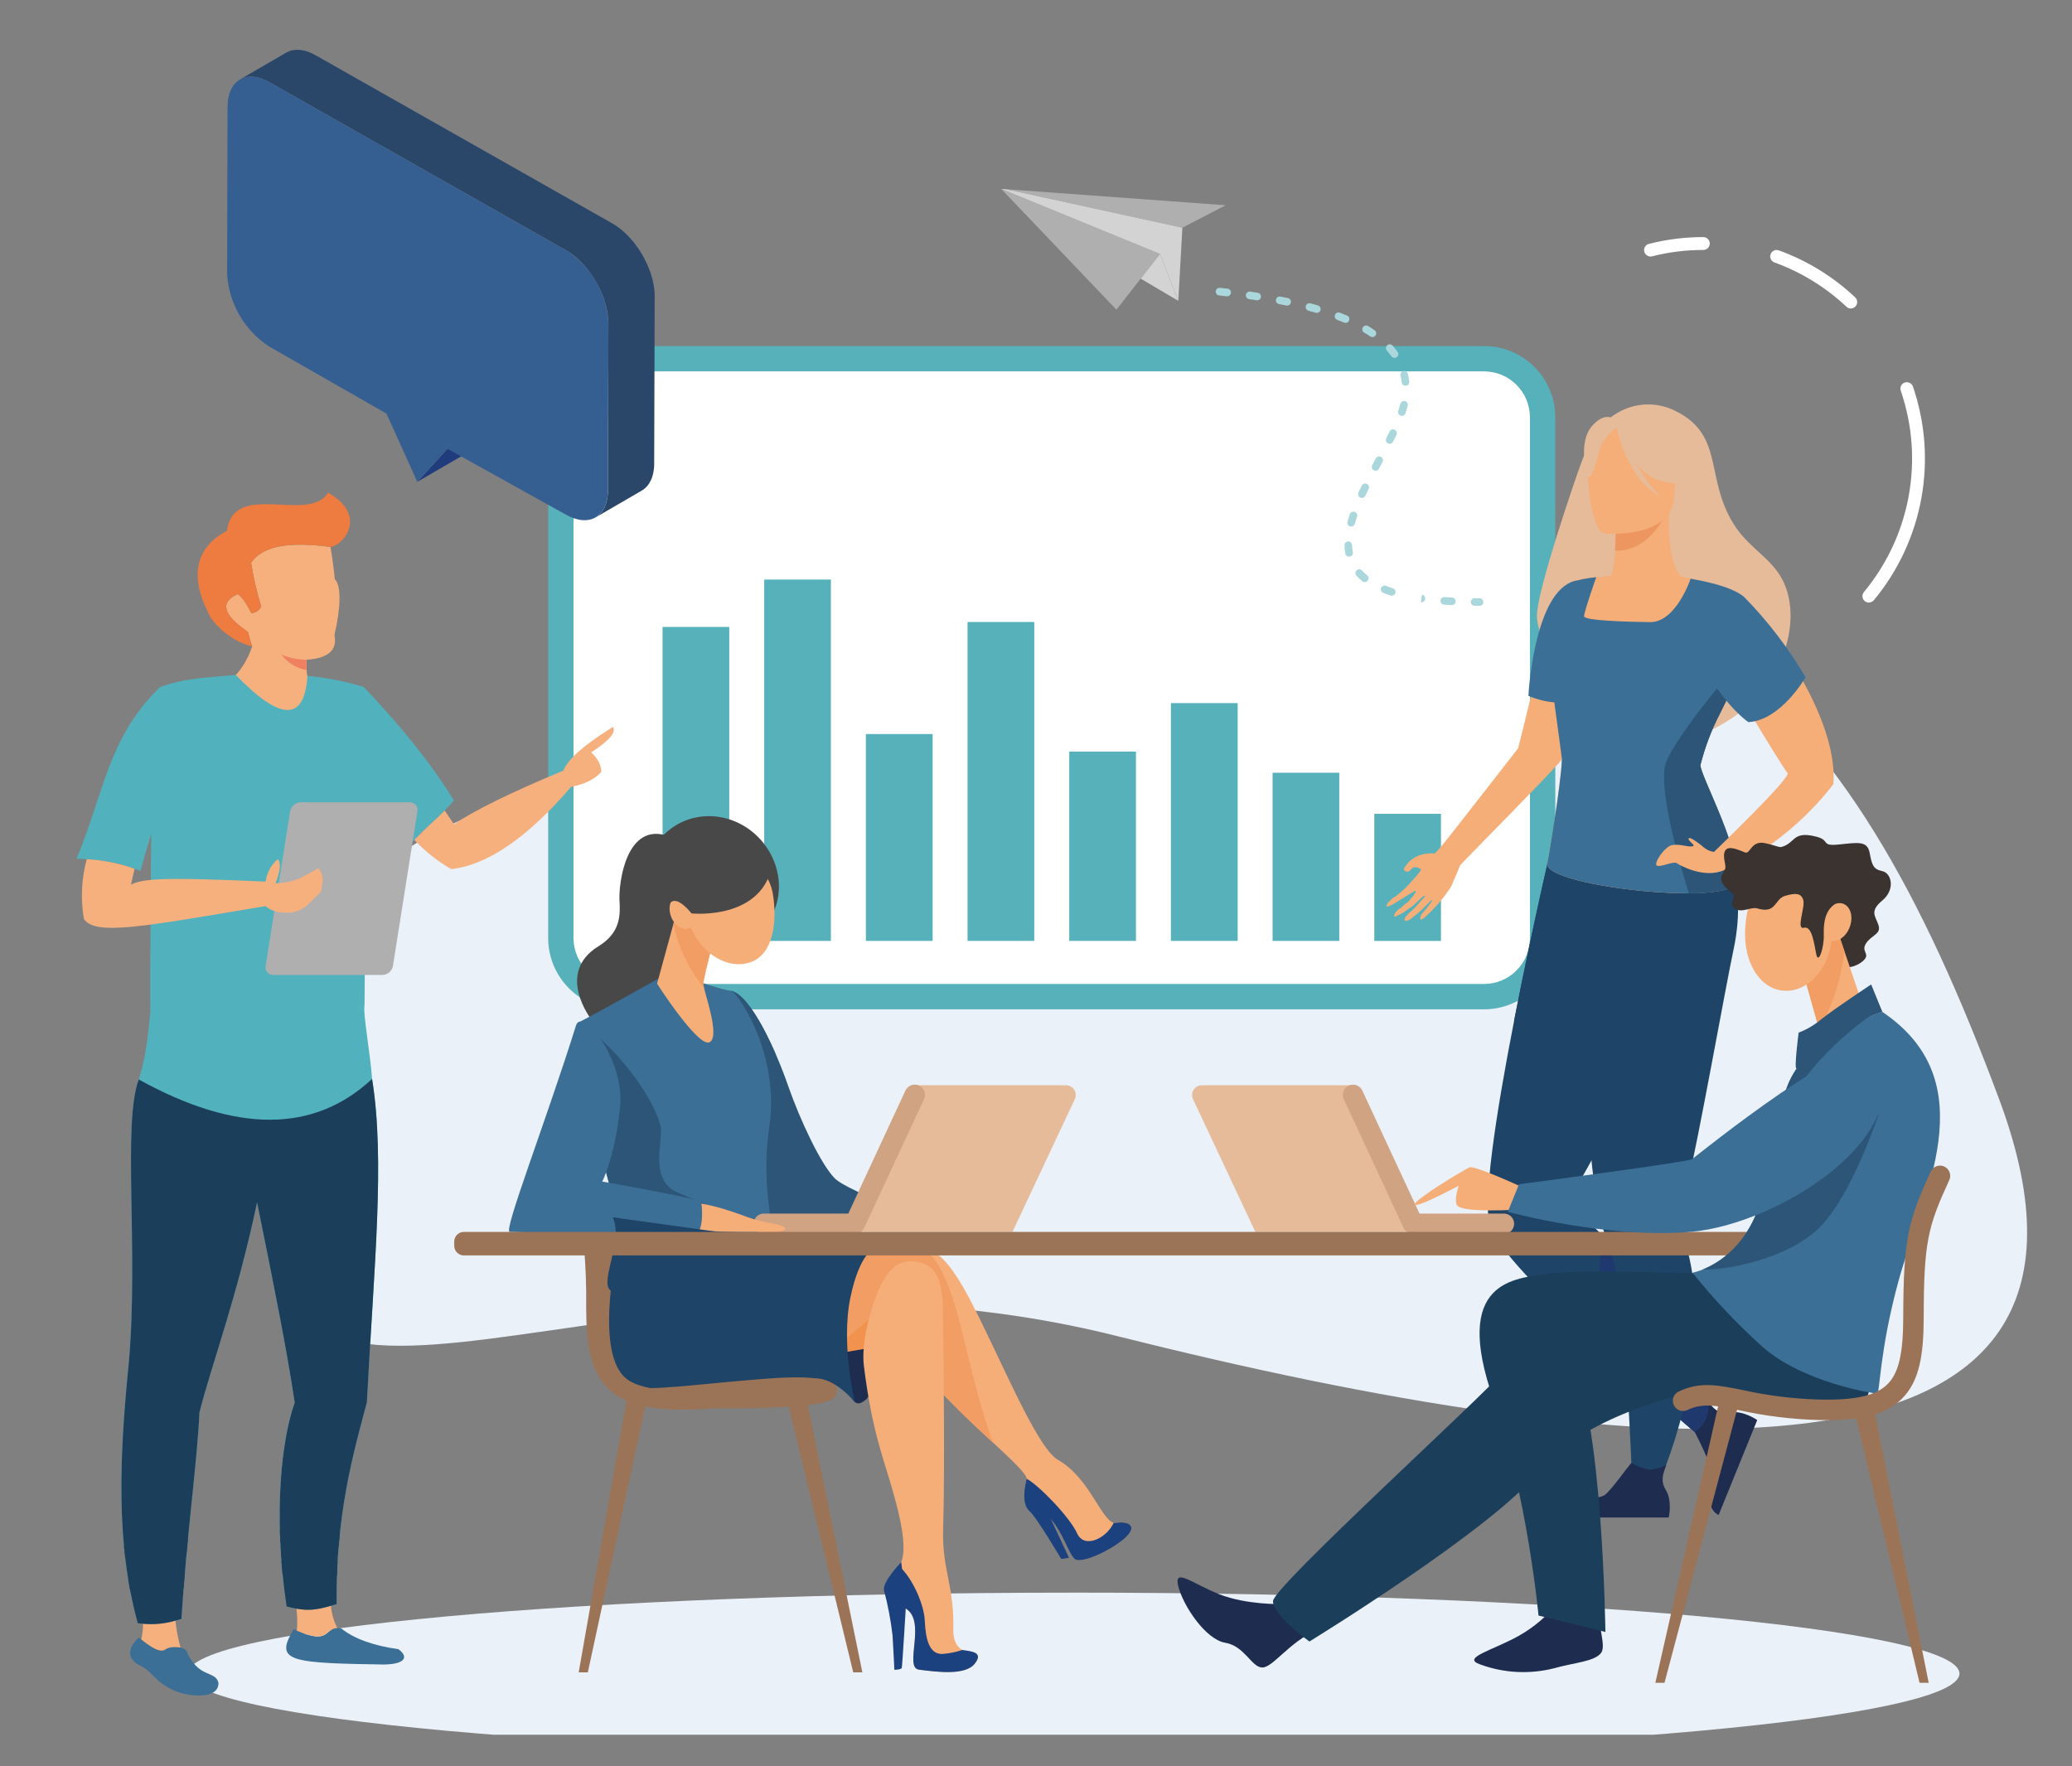 <?xml version="1.0" encoding="UTF-8"?>
<svg xmlns="http://www.w3.org/2000/svg" xmlns:xlink="http://www.w3.org/1999/xlink" id="Laag_1" data-name="Laag 1" viewBox="0 0 937.64 799.32">
  <rect x="0" y="0" width="937.64" height="799.32" fill="#808080" stroke="none"/>
  <defs>
    <style>
      .cls-1 {
        fill: none;
      }

      .cls-2 {
        clip-path: url(#clippath);
      }

      .cls-3 {
        fill: #203c7d;
      }

      .cls-4 {
        fill: #365f91;
      }

      .cls-5 {
        fill: #2a476a;
      }

      .cls-6, .cls-7 {
        fill: #56b1ba;
      }

      .cls-8 {
        fill: #3a3330;
      }

      .cls-8, .cls-9, .cls-7, .cls-10, .cls-11, .cls-12, .cls-13, .cls-14, .cls-15, .cls-16, .cls-17, .cls-18, .cls-19, .cls-20, .cls-21, .cls-22, .cls-23, .cls-24, .cls-25, .cls-26, .cls-27, .cls-28, .cls-29, .cls-30, .cls-31, .cls-32, .cls-33 {
        fill-rule: evenodd;
      }

      .cls-9 {
        fill: #484848;
      }

      .cls-10 {
        fill: #2c5577;
      }

      .cls-11 {
        fill: #3b6f96;
      }

      .cls-12 {
        fill: #51b2bd;
      }

      .cls-13 {
        fill: #9b7357;
      }

      .cls-14 {
        fill: #1b3e5b;
      }

      .cls-15 {
        fill: #1b417f;
      }

      .cls-16 {
        fill: #1d2c4f;
      }

      .cls-17 {
        fill: #233760;
      }

      .cls-18 {
        fill: #1e4468;
      }

      .cls-19 {
        fill: #1f386d;
      }

      .cls-20 {
        fill: #d3d3d3;
      }

      .cls-21 {
        fill: #afafaf;
      }

      .cls-22 {
        fill: #d0a382;
      }

      .cls-23 {
        fill: #aad7dc;
      }

      .cls-24 {
        fill: #eaf1f9;
      }

      .cls-25 {
        fill: #ed9660;
      }

      .cls-26 {
        fill: #f1934e;
      }

      .cls-27 {
        fill: #f29d63;
      }

      .cls-28 {
        fill: #ef8161;
      }

      .cls-29 {
        fill: #fff;
      }

      .cls-30 {
        fill: #f6ae79;
      }

      .cls-31 {
        fill: #f6b07e;
      }

      .cls-32 {
        fill: #ee7b3f;
      }

      .cls-33 {
        fill: #e5bb9a;
      }
    </style>
    <clipPath id="clippath">
      <rect class="cls-1" x="49.29" y="36.61" width="868.02" height="748.48"></rect>
    </clipPath>
  </defs>
  <g id="Group_1639" data-name="Group 1639">
    <g class="cls-2">
      <g id="Group_1639-2" data-name="Group 1639-2">
        <path id="Path_2621" data-name="Path 2621" class="cls-24" d="m529.74,232.93c-97.06,0-137.96,52.69-208.02,93.65-92.76,54.19-185.51,18.92-200.36,202.07-13.21,163.04,151.72,17.67,384.27,76.05,232.55,58.38,469.41,81.93,399.12-107.01-70.29-188.94-149.42-264.76-375-264.76"></path>
        <path id="Path_2631" data-name="Path 2631" class="cls-29" d="m845.7,272.7c-.67,0-1.32-.23-1.84-.66-1.23-1.03-1.4-2.86-.38-4.1,21.06-25.39,27.38-59.92,16.67-91.12-.53-1.5.26-3.14,1.75-3.67.02,0,.04-.01.06-.02,1.51-.52,3.16.28,3.69,1.78,11.37,33.13,4.67,69.79-17.69,96.75-.56.66-1.38,1.04-2.25,1.03"></path>
        <path id="Path_2632" data-name="Path 2632" class="cls-29" d="m837.53,139.62c-.74,0-1.44-.3-1.97-.81-9.36-8.82-20.43-15.63-32.52-20.01-1.52-.52-2.33-2.17-1.81-3.69.52-1.52,2.17-2.33,3.69-1.81.03.01.06.02.09.03,12.84,4.65,24.59,11.89,34.52,21.26,1.17,1.12,1.21,2.97.09,4.13-.55.57-1.3.9-2.09.9"></path>
        <path id="Path_2633" data-name="Path 2633" class="cls-29" d="m746.91,116.1c-1.33,0-2.48-.91-2.81-2.19-.41-1.53.5-3.11,2.03-3.52.02,0,.04-.01.06-.02,8.04-2.04,16.31-3.07,24.61-3.07,1.61,0,2.91,1.3,2.91,2.91,0,.01,0,.02,0,.03,0,1.59-1.28,2.88-2.87,2.88-.01,0-.02,0-.04,0-7.81,0-15.6.96-23.17,2.88-.23.06-.47.09-.71.09"></path>
        <path id="Path_2634" data-name="Path 2634" class="cls-7" d="m671.61,156.63h-391.32c-17.77.02-32.18,14.41-32.22,32.18v235.75c.03,17.79,14.44,32.2,32.22,32.24h391.32c17.78-.06,32.17-14.46,32.21-32.24v-235.75c-.04-17.76-14.44-32.15-32.21-32.18"></path>
        <path id="Path_2635" data-name="Path 2635" class="cls-29" d="m671.61,168.08h-391.32c-11.44.03-20.71,9.29-20.76,20.73v235.75c.03,11.45,9.31,20.72,20.76,20.76h391.32c11.44-.04,20.71-9.31,20.73-20.76v-235.75c-.04-11.44-9.3-20.7-20.73-20.73"></path>
        <rect id="Rectangle_1596" data-name="Rectangle 1596" class="cls-6" x="621.92" y="368.3" width="30.15" height="57.54"></rect>
        <rect id="Rectangle_1597" data-name="Rectangle 1597" class="cls-6" x="575.89" y="349.72" width="30.18" height="76.11"></rect>
        <rect id="Rectangle_1598" data-name="Rectangle 1598" class="cls-6" x="529.87" y="318.2" width="30.21" height="107.63"></rect>
        <rect id="Rectangle_1599" data-name="Rectangle 1599" class="cls-6" x="483.87" y="340.15" width="30.18" height="85.68"></rect>
        <rect id="Rectangle_1600" data-name="Rectangle 1600" class="cls-6" x="437.85" y="281.49" width="30.18" height="144.34"></rect>
        <rect id="Rectangle_1601" data-name="Rectangle 1601" class="cls-6" x="391.84" y="332.21" width="30.19" height="93.62"></rect>
        <rect id="Rectangle_1602" data-name="Rectangle 1602" class="cls-6" x="345.84" y="262.29" width="30.16" height="163.54"></rect>
        <rect id="Rectangle_1603" data-name="Rectangle 1603" class="cls-6" x="299.83" y="283.74" width="30.18" height="142.09"></rect>
        <path id="Path_2638" data-name="Path 2638" class="cls-33" d="m714.98,211.04c3.41-9.22,6.88-18.48,17.26-24.36,7.94-4.58,17.64-4.86,25.83-.75,23.14,11.26,12.76,31.68,27.8,53.25,6.44,9.2,16.07,13.88,20.92,23.55,8.69,17.42,1.13,45.81-22.3,61.76-57.35,39.12-88.84-30.65-88.99-45.69-.12-11.2,17.29-61.79,19.48-67.76"></path>
        <path id="Path_2639" data-name="Path 2639" class="cls-30" d="m641.41,387.46c2.46-1.03,5.13-1.45,7.78-1.22,1.03-.31,9.94-11.88,9.94-11.88,0,0,26.52-33.9,27.89-35.77l10.73-43.47,22.86-.56s-12.91,46.91-14.01,49.25c-1.09,2.34-42.25,43.88-45.78,47.69,0,0-2.5,6.06-4.19,9.82-3.34,5.16-7.37,9.84-11.98,13.92-3.34,2.69-1.42-1.38-1.42-1.38,0,0,5.35-6.13,4.81-6.44-.44-.28-3.16,3.22-6.82,6.22-.97.75-1.91,1.5-2.75,2.19-2.31,1.78-4.06.91-1.97-1.38.93-1.05,1.94-2.03,3.03-2.91.94-.91,1.82-1.88,2.63-2.91.97-.95,1.89-1.95,2.75-3-.12,0-.06-.59-1.09.19-1.25.94-3.41,3.54-5.35,4.78-1.13.71-3.31,2.31-3.31,2.31-1.28.78-2.62,1.46-4.01,2.03-1-1,1.31-3.41,2.94-4.13.93-1.02,1.98-1.92,3.13-2.69,0,0,4.01-4.38,3.41-4.97-.47-.5-12.17,8.1-13.07,7.04-.75-.88,2.66-3.66,2.66-3.66,0,0,2.19-1.47,2.88-2.03.78-.66,3.07-2.81,3.07-2.81,0,0,7.5-7.82,6.88-8.32-.99-.68-2.18-.99-3.38-.88-.63.34-1.47,1.53-2.09,1.84-.78.36-1.7.12-2.22-.56-.44-.78,2.03-3.5,2.03-3.5,1.13-1.21,2.49-2.17,4.01-2.81"></path>
        <path id="Path_2640" data-name="Path 2640" class="cls-17" d="m768.35,325.95c1.65-1.42,24.2-20.98,34.24-29.71,0,0-10.01-7.54-16.26,3.44-5.5,9.09-11.5,17.86-17.98,26.27"></path>
        <path id="Path_2641" data-name="Path 2641" class="cls-17" d="m732.68,327.35s2.44,8.57,14.45,23.48c13.85-.19-14.45-23.48-14.45-23.48"></path>
        <path id="Path_2642" data-name="Path 2642" class="cls-18" d="m674.49,555.6c3.81,9.76,23.35,29.86,43.5,48.84,24.08,22.65,48.97,43.72,48.97,43.72,0,0,11.38,3.47,6.44-13.26,0,0-27.46-50.48-39.27-65.34-3.38-4.25-6.82-8.16-10.1-11.54-4.68-4.88-9.66-9.47-14.92-13.73,0,0,1.56-2.5,4.06-6.78,12.27-21.01,47.44-85.27,36.59-113.82-13.1-34.37-45.59-49.84-45.59-49.84,0,0-10.32,43.5-19.01,88.21-8.04,41.15-14.67,83.33-10.66,93.56"></path>
        <path id="Path_2643" data-name="Path 2643" class="cls-18" d="m685.15,462.04c5.94,27.55,16.32,66.52,28.02,75.46,12.27-21.01,47.44-85.27,36.59-113.82-13.1-34.37-45.59-49.84-45.59-49.84,0,0-10.32,43.5-19.01,88.22"></path>
        <path id="Path_2644" data-name="Path 2644" class="cls-19" d="m717.99,604.44c24.08,22.65,48.97,43.72,48.97,43.72,0,0,11.38,3.47,6.44-13.26,0,0-27.46-50.48-39.28-65.34-3.38-4.25-6.82-8.16-10.1-11.54.41,12.88.03,34.74-6.03,46.44"></path>
        <path id="Path_2645" data-name="Path 2645" class="cls-18" d="m712.36,391.06l2.25-8.38c16.01,6.94,63.04-3.19,63.04-3.19,0,0,14.01,16.6,6.82,50.31-3.54,16.45-16.01,86.71-21.08,107.29-1.89,7.47-3.31,12.76-3.88,14.86v.03c-.16.65-.09,1.33.19,1.94,2.15,5.3,3.82,10.79,5,16.39,11.63,54.53-20.26,114.76-20.26,114.76l-5.44-3.19s-2.12-72.67-7.75-105.47c-.63-4.33-1.69-8.58-3.19-12.7-3.41-7.94-5.82-20.42-7.51-35.08-3.13-27.74-3.69-63.26-3.5-90.58-.56-.06-4.69-46.97-4.69-46.97"></path>
        <path id="Path_2646" data-name="Path 2646" class="cls-30" d="m784.53,399.97c6.5-9.85-15.82-50.06-15.01-53.88,2.04-8.04,5-15.81,8.82-23.17,3.15-5.9,5.96-11.98,8.41-18.2-1.16-1.59-2.28-3.13-3.34-4.57-1.49-1.9-2.79-3.94-3.88-6.1-1.02-1.76-1.36-3.83-.94-5.81.36-1.43.84-2.82,1.44-4.16.28-.66.56-1.28.91-1.91,2.25-4.35,5.04-8.4,8.29-12.07-6.27-3.68-13.18-6.14-20.36-7.25-.91-.28-1.72-.5-2.41-.69-.44-.09-.91-.22-1.38-.31-1.56-.38-3.13-.69-4.48-.94-2.81-2.84-6.19-13.35-5.16-28.8l-1.38.19-22.88,3.09s.06,7.16-.31,13.85c-.31,5.25-.94,10.23-2.06,11.29l-2.88.25v.09c-1.31.09-2.5.22-3.56.31-.08.02-.17.03-.25.03-2.06.25-3.72.5-5.06.75l-.28.03c-1.79.25-3.55.72-5.22,1.42v.06c.19,7.19-11.45,19.82-10.63,36.15,0,.63,5.94,43.37,5.91,44-.47,12.2-6.44,46.47-6.44,46.47-5.44,10.6,80.65,19.98,84.15,9.88"></path>
        <path id="Path_2647" data-name="Path 2647" class="cls-25" d="m731.18,235.4s.06,7.16-.31,13.85c12.67.41,20.07-10.7,23.2-16.95l-22.89,3.09Z"></path>
        <path id="Path_2648" data-name="Path 2648" class="cls-30" d="m726.55,241.5s29.89,2.34,31.08-16.32c1.19-18.67,5.82-30.93-13.26-33.18-19.07-2.25-23.2,4.6-25.08,10.73-1.94,6.13-.5,37.68,7.25,38.78"></path>
        <path id="Path_2649" data-name="Path 2649" class="cls-33" d="m720.8,192.4c4.97-5.31,8.38-3.88,10.26-2.06,9.13-4.87,20.45-2.35,26.64,5.94.83,8.24,4.5,15.93,10.38,21.76,0,0-5.69,3.03-18.07-.97-3.92-1.54-7.31-4.21-9.73-7.66,2.98,5.63,6.71,10.83,11.1,15.45-14.6-7.88-19.36-29.14-19.82-31.4-2.97,2.17-5.4,5.01-7.08,8.29-1.75,4.66-3.07,14.42-5.88,13.88,0,0-5.25-15.23,2.19-23.23"></path>
        <path id="Path_2650" data-name="Path 2650" class="cls-16" d="m708.73,686.78h46.41s1.75-7.41-1.31-12.45c-2.69-4.44-1.03-7.47.12-11.26-2.34,1.26-4.94,1.96-7.6,2.06-2.87-.52-5.61-1.57-8.1-3.09-2,2.28-9.38,12.63-12.03,14.54-3.03,2.19-16.54,1.42-17.48,10.19"></path>
        <path id="Path_2651" data-name="Path 2651" class="cls-16" d="m777.71,685.69l17.48-43s-6.22-4.41-12.03-3.47c-5.13.84-7.1-1.09-9.76-4.31.05,2.68-.49,5.33-1.56,7.78-1.19,2.17-2.86,4.04-4.88,5.47,2.97,5.66,5.6,11.5,7.88,17.48.91,3.66-4.88,15.89,2.88,20.05"></path>
        <path id="Path_2652" data-name="Path 2652" class="cls-11" d="m706.82,343.62c.03-.34-1.84-13.79-3.44-25.74-4.04-.36-8-1.36-11.73-2.97.25-5.22,3.69-49.77,22.39-52.28.91-.25,1.84-.44,2.72-.63.09,0,.19-.03.28-.03,1.67-.35,3.36-.58,5.06-.71l.25-.06s-5.6,15.85-5.5,17.73,18.07,2.47,29.83,2.63c11.7.16,18.29-19.39,18.39-19.7.47.09.94.22,1.38.31.69.19,16.32,2.56,22.76,7.94-3.25,3.67-6.03,7.72-8.29,12.07-.34.63-.63,1.25-.91,1.91-.6,1.34-1.08,2.73-1.44,4.16-.42,1.99-.08,4.06.94,5.82,1.09,2.15,2.39,4.2,3.88,6.1,1.06,1.44,2.19,2.97,3.34,4.56-.57,1.73-1.25,3.42-2.03,5.07v.03c-1.69,3.69-4.01,8.22-6.37,13.1-3.82,7.37-6.78,15.15-8.82,23.2-.81,3.77,21.51,44,15.01,53.85-1.03,2.97-9.29,4.28-20.26,4.31-26.14.12-67.73-6.72-63.89-14.2,0,0,5.97-34.27,6.44-46.47"></path>
        <path id="Path_2653" data-name="Path 2653" class="cls-10" d="m764.27,404.29c10.98-.03,19.23-1.34,20.26-4.31,6.5-9.85-15.82-50.06-15.01-53.85,2.04-8.05,4.99-15.83,8.82-23.2,2.38-4.88,4.69-9.41,6.37-13.1v-.03l-1.44-5.75s-23.77,27.61-29.21,40.65c-4.28,10.23,5.69,45.06,10.19,59.6"></path>
        <path id="Path_2654" data-name="Path 2654" class="cls-30" d="m775.58,385.56l4.69,8.16c30.19-11.98,49.41-38.92,49.41-38.92,1.06-15.29-6.07-32.9-14.63-48.06-1.44-2.53-2.88-4.97-4.38-7.31-7.09,6.2-14.65,11.84-22.61,16.89,1.28,2.09,2.78,4.56,4.41,7.25,6.66,11.01,15.33,25.17,16.45,26.3,1.89,1.84-33.33,35.71-33.33,35.71"></path>
        <path id="Path_2655" data-name="Path 2655" class="cls-11" d="m791.22,326.83c14.86-.97,25.83-20.32,25.83-20.32-7.75-13.23-17.1-25.46-27.84-36.4-41.21,15.73-4.75,52.31,2,56.72"></path>
        <path id="Path_2656" data-name="Path 2656" class="cls-30" d="m775.58,385.56c-1.53-.23-2.99-.84-4.22-1.78-1.65-1.47-6.91-5.56-7.22-4.28-.31,1.28,3.81,3.22,1.63,3.54-2.19.32-5.56-1.16-9.01-.59-3.38.5-8.63,8.35-7,9.29s7.5-2.16,9.07-1.06c1.56,1.09,12.6,7.13,21.45,3.07,8.85-4.06-4.69-8.16-4.69-8.16"></path>
        <path id="Path_2657" data-name="Path 2657" class="cls-21" d="m453.07,85.49l71.86,29.46-19.72,25.2-52.14-54.66Z"></path>
        <path id="Path_2658" data-name="Path 2658" class="cls-21" d="m535.06,103.06l-79.78-17.42,99.36,7.25-19.57,10.16Z"></path>
        <path id="Path_2659" data-name="Path 2659" class="cls-20" d="m535.06,103.06l-1.84,33.08-8.29-21.2-71.86-29.46,2.21.16,79.78,17.42Z"></path>
        <path id="Path_2660" data-name="Path 2660" class="cls-20" d="m533.21,136.15l-17.01-10.04,8.73-11.16,8.28,21.2Z"></path>
        <path id="Path_2661" data-name="Path 2661" class="cls-23" d="m551.69,133.71c-.95-.1-1.64-.96-1.53-1.91.1-.95.96-1.64,1.91-1.53l3.44.38c.95.11,1.63.97,1.52,1.92-.11.95-.97,1.63-1.92,1.52l-3.41-.38Zm117.83,137.03c.95,0,1.72.78,1.72,1.74,0,.44-.17.86-.47,1.17-.32.35-.78.54-1.25.53h-2.22c-.95,0-1.71-.79-1.7-1.74,0-.95.79-1.71,1.74-1.7h2.19Zm-12.45-.31c.95.05,1.68.86,1.63,1.81-.05.95-.86,1.68-1.81,1.63l-3.47-.22c-.95-.08-1.65-.92-1.57-1.87.08-.93.89-1.62,1.82-1.57l3.41.22Zm-13.57-1.31c.95.17,1.58,1.07,1.41,2.01-.16.91-1,1.53-1.91,1.43l.5-3.44Zm-13.17-2.88c.9.29,1.39,1.26,1.1,2.16-.29.9-1.26,1.39-2.16,1.1-1.16-.34-2.25-.75-3.34-1.18-.88-.35-1.31-1.34-.97-2.22.35-.88,1.34-1.31,2.22-.97,1.06.41,2.12.78,3.16,1.13m-11.66-5.91c.74.61.84,1.7.23,2.44-.6.73-1.68.84-2.42.25-.97-.78-1.88-1.64-2.72-2.56-.61-.74-.5-1.83.23-2.43.7-.58,1.74-.51,2.36.15.69.8,1.47,1.52,2.31,2.16m-6.47-10.45c.16.94-.47,1.84-1.41,2-.94.16-1.84-.47-2-1.41-.22-1.21-.34-2.43-.38-3.66-.03-.95.72-1.74,1.67-1.77.95-.03,1.74.72,1.77,1.67.04,1.06.15,2.12.34,3.16m.91-12.88c-.25.92-1.19,1.45-2.11,1.2-.92-.25-1.45-1.19-1.2-2.11h0c.31-1.13.63-2.31,1.03-3.41.34-.9,1.34-1.35,2.23-1.02.86.32,1.32,1.26,1.05,2.14-.38,1.03-.69,2.12-1,3.19m4.75-12.63c-.42.85-1.45,1.21-2.3.79-.83-.4-1.19-1.39-.83-2.23.5-1.03,1-2.09,1.5-3.13.41-.86,1.45-1.23,2.31-.81.86.41,1.23,1.45.81,2.31h0c-.53,1.03-1,2.06-1.5,3.07m6.16-12.23c-.44.84-1.48,1.15-2.32.71-.83-.44-1.15-1.47-.72-2.31l1.63-3.07c.45-.84,1.49-1.15,2.33-.7.84.45,1.15,1.49.7,2.33-.53,1-1.09,2.03-1.63,3.03m6.41-12.23c-.43.85-1.47,1.18-2.32.75s-1.18-1.47-.75-2.32l1.5-3.07c.41-.86,1.45-1.23,2.31-.81.86.41,1.23,1.45.81,2.31h0l-1.56,3.13Zm5.63-12.88c-.29.91-1.27,1.4-2.17,1.11-.91-.29-1.4-1.27-1.11-2.17h0c.34-1.06.66-2.13.94-3.19.23-.92,1.17-1.48,2.09-1.25.92.23,1.48,1.17,1.25,2.09-.31,1.16-.63,2.28-1,3.41m1.72-14.29c.08.95-.62,1.78-1.57,1.86-.9.08-1.7-.56-1.84-1.45-.13-1.06-.33-2.12-.59-3.16-.22-.93.35-1.86,1.28-2.09.9-.22,1.81.32,2.07,1.21.28,1.2.5,2.41.66,3.63m-5.28-13.51c.55.79.36,1.87-.43,2.42-.77.54-1.83.37-2.39-.38-.63-.89-1.31-1.75-2.03-2.56-.64-.71-.58-1.8.12-2.44.71-.64,1.8-.58,2.44.13h0c.78.91,1.56,1.89,2.28,2.84m-10.45-9.82c.79.53,1,1.59.47,2.38-.53.79-1.59,1-2.38.47-.91-.63-1.89-1.22-2.85-1.78-.8-.53-1.02-1.61-.49-2.4.5-.75,1.48-.99,2.27-.57,1,.59,2,1.22,2.97,1.91m-12.45-6.63c.88.36,1.3,1.37.94,2.25-.36.88-1.37,1.3-2.25.94-1.06-.44-2.12-.84-3.16-1.25-.89-.35-1.33-1.36-.98-2.25.34-.87,1.32-1.31,2.2-1,1.09.44,2.19.84,3.25,1.31m-13.2-4.6c.92.26,1.45,1.21,1.19,2.13-.26.92-1.21,1.45-2.13,1.19l-3.31-.91c-.92-.26-1.45-1.22-1.19-2.13.25-.89,1.17-1.43,2.07-1.21l3.38.94Zm-13.51-3.31c.93.22,1.51,1.14,1.29,2.07-.21.89-1.08,1.47-1.98,1.31l-3.38-.66c-.93-.17-1.55-1.07-1.38-2,.17-.93,1.07-1.55,2-1.38h0l3.44.66Zm-13.7-2.41c.94.14,1.59,1.01,1.45,1.95-.14.94-1.01,1.59-1.95,1.45h0l-3.38-.5c-.94-.13-1.6-1-1.47-1.94.13-.94,1-1.6,1.94-1.47l3.4.5Z"></path>
        <path id="Path_2679" data-name="Path 2679" class="cls-24" d="m485.87,720.79c-221.38,0-400.84,16.38-400.84,36.64s179.45,36.6,400.84,36.6,400.84-16.38,400.84-36.61-179.46-36.64-400.84-36.64"></path>
        <path id="Path_2680" data-name="Path 2680" class="cls-9" d="m317.1,431.99c1.66-3.99,2.59-8.25,2.74-12.57-.61,4.88-2.14,9.61-4.5,13.92-13.37,8.76-38.96,38.06-38.45,43.62,0,0-9.02-15.33-9.18-15.42,0,0-16.64-21.14,3.09-33.26,10.02-6.16,9.96-14.07,9.54-20.92-.42-6.85,2.74-36.43,22.81-28.71,1.47-.7,3.05-1.11,4.68-1.22-.66.12-1.27.42-1.78.84,2.91-.26,5.83.3,8.43,1.63,7.38,4.16,13.96,41.68,2.64,52.1"></path>
        <path id="Path_2681" data-name="Path 2681" class="cls-9" d="m349.15,387.31c7.85,15.7,1.34,33.77-14.1,40.18-15.54,6.41-32.55,2.78-40.4-12.95-8.01-15.21-2.18-34.04,13.02-42.06,15.06-7.54,33.62-.88,41.48,14.82"></path>
        <path id="Path_2682" data-name="Path 2682" class="cls-10" d="m330.83,448.41c8.93,2,20.22,26.83,25.73,42.75,5.58,16.07,15.03,35.96,21.22,42.15,6.19,6.19,46.84,20.54,46.84,20.54,0,0-100.44.19-98.39-.03,2.05-.22,4.6-105.41,4.6-105.41"></path>
        <path id="Path_2683" data-name="Path 2683" class="cls-10" d="m384.14,545.85c-5.5-.78-25.33,1.78-16.89-1.75s7.27-8.07,7.27-8.07c0,0-11.99,10.04-14.15,1.25-1.86-7.54-2.58-34.2-9.65-60.92-5.83-13.26-13.48-26.52-19.9-27.96,0,0-.22,9.41-.61,22.61,2.47,29.18,6.66,72.08,7.72,82.9,13.3.03,35.6,0,54.22-.03l12.4-.59s-14.92-6.66-20.42-7.44"></path>
        <path id="Path_2684" data-name="Path 2684" class="cls-11" d="m297.97,442.9s-28.44,15.89-35.07,19.26c-6.63,3.38,18.57,102.57,24.17,106.82,5.6,4.25,54.94.71,60.55-4.63,5.61-5.34-4.3-21.8.56-54.69,4.86-32.9-14.82-61.32-17.35-61.26-2.53.06-19.04-5.5-19.04-5.5h-13.82Z"></path>
        <path id="Path_2685" data-name="Path 2685" class="cls-10" d="m287.07,568.99c5.61,4.22,40.92,4.31,55.94-.34,1.69-.53,9.4-3.6,9.57-6.47-1.81-.34-9.01.53-11.93-.16-10.16-2.34-15.76-14.92-15.76-14.92,0,0-5.6-2.03-18.12-7.31-12.52-5.28-7.36-21.36-7.65-28.43-.28-7.07-12.38-30.21-35.07-47.72l-2.08.91c-1.61,16.14,19.92,100.49,25.09,104.44"></path>
        <path id="Path_2686" data-name="Path 2686" class="cls-33" d="m482.41,491.15h-68.47l-31.18,66.36h75.41l28.22-60.07c1.04-2.2.1-4.82-2.1-5.86-.59-.28-1.23-.42-1.88-.42"></path>
        <path id="Path_2687" data-name="Path 2687" class="cls-22" d="m386.85,558.45h-41.2c-2.55,0-4.61-2.07-4.61-4.61s2.07-4.61,4.61-4.61h38.23l25.86-55.67c1.07-2.32,3.82-3.33,6.14-2.26,2.32,1.07,3.33,3.82,2.26,6.14h0l-27.1,58.36c-.76,1.63-2.39,2.66-4.19,2.66"></path>
        <path id="Path_2688" data-name="Path 2688" class="cls-30" d="m315.41,544.28c17.87,3.34,22.26,7.44,32,9.01,11.04,1.78,9.74,4.22,1.53,4.22s-28.83.34-35.9-1.25c-7.07-1.59,2.36-11.98,2.36-11.98"></path>
        <path id="Path_2689" data-name="Path 2689" class="cls-11" d="m260.68,464.04c-13.71,43.79-33.11,93.47-30.02,93.47s81.72,3.19,84.82.53c3.1-2.66,2.21-12.79,1.78-14.13-.42-1.34-44.72-9.16-44.72-9.16,0,0,5.82-11.38,8.04-33.58,2.22-22.2-17.32-45.44-19.9-37.12"></path>
        <path id="Path_2690" data-name="Path 2690" class="cls-30" d="m308.38,404.85l-11.04,40.34s18.64,29.08,23.76,26.49c5.13-2.59-2.86-23.64-2.86-26.49s7.99-32.43,7.99-32.43l-17.85-7.91Z"></path>
        <path id="Path_2691" data-name="Path 2691" class="cls-27" d="m318.64,447.22c-.19-.66-.33-1.34-.39-2.03,0-2.88,7.99-32.43,7.99-32.43l-17.85-7.91-3.66,13.35c2.31,10.63,7.07,20.57,13.92,29.02"></path>
        <path id="Path_2692" data-name="Path 2692" class="cls-30" d="m349.67,404.19c2.09,11.7.71,27.21-9.67,31.14-10.38,3.93-22.88-3.6-27.94-16.85-5.06-13.26-.71-27.21,9.67-31.18,10.38-3.97,25.42,2.91,27.94,16.89"></path>
        <path id="Path_2693" data-name="Path 2693" class="cls-30" d="m314.54,410.76c1.44,4.1.19,8.29-2.83,9.35-3.02,1.06-6.65-1.38-8.1-5.47-1.45-4.1-.19-8.26,2.83-9.32,3.02-1.06,6.63,1.34,8.1,5.44"></path>
        <path id="Path_2694" data-name="Path 2694" class="cls-9" d="m349.78,389.5c-3.54,27.42-36.87,23.89-36.87,23.89,0,0-6.86-9.04-9.98-4.28-3.11,4.75,4.3-27.8,23.42-28.83,6.28-.34,23.42,9.22,23.42,9.22"></path>
        <path id="Path_2695" data-name="Path 2695" class="cls-13" d="m261.88,756.86h4.13l26.67-123.49h-9.08l-21.72,123.49Z"></path>
        <path id="Path_2696" data-name="Path 2696" class="cls-13" d="m390.24,756.86h-4.13l-31.03-127.86h9.08l26.08,127.86Z"></path>
        <path id="Path_2697" data-name="Path 2697" class="cls-13" d="m308.99,637.97c-16.53,0-27-2.97-33.69-9.48-8.29-8.07-10.01-20.57-10.04-36.87.13-9.32-.21-18.64-1.02-27.92-.15-2.55,1.79-4.74,4.34-4.9,2.4-.14,4.51,1.57,4.86,3.95.71,7.08,1.05,15.7,1.06,28.83.03,16.54,2.12,25.3,7.22,30.27,5.25,5.13,14.74,7.22,30.74,6.82,11.66-.3,23.26-1.74,34.65-4.28,11.24-2.28,19.37-3.94,29,.69,2.3,1.1,3.27,3.86,2.16,6.15-1.1,2.3-3.86,3.27-6.15,2.16h0c-6.84-3.25-12.65-2.06-23.17.06-11.91,2.66-24.06,4.16-36.26,4.48-1.28.03-2.52.03-3.72.03"></path>
        <path id="Path_2698" data-name="Path 2698" class="cls-13" d="m271.42,558.04l25.33,1.06-6.75,69.89s-18.87-12.03-18.57-25c.3-12.97,0-45.94,0-45.94"></path>
        <path id="Path_2699" data-name="Path 2699" class="cls-30" d="m396.39,564.55c21.39-3.25,28.68-2.22,41.78,22.17,13.1,24.39,30.53,68.26,40.56,73.95,15.1,8.54,20.11,29.46,26.31,28.52,6.2-.94,10.2,1.81,3.44,7.41-6.76,5.6-17.64,10.38-21.37,9.38-3.74-1-6.61-17.1-16.35-22.33s-6.78-9.51-6.16-14.13c.63-4.63-28.39-25.92-50.3-52.37-13.37-16.2-20.26-26.86-21.28-36.52-.69-5.58.5-11.24,3.38-16.07"></path>
        <path id="Path_2700" data-name="Path 2700" class="cls-27" d="m449.44,652.98c-4.97-12.63-9.94-33.46-14.63-52.53-6.68-27.14-13.65-33.58-18.07-36.46-5.36-1.34-11.7-.71-20.34.56-2.88,4.84-4.06,10.49-3.38,16.07,1.01,9.67,7.91,20.32,21.28,36.52,10.94,12.68,22.68,24.65,35.15,35.83"></path>
        <path id="Path_2701" data-name="Path 2701" class="cls-16" d="m402.91,586.03s-5.71,42.97-11.01,47.34c-3.77,3.09-6.47,3.31-9.13-9.51-2.66-12.82,4.13-60.62,4.13-60.62l16.01,22.79Z"></path>
        <path id="Path_2702" data-name="Path 2702" class="cls-26" d="m398.36,609.26l-52.71,8.88,29.77-42.69,22.65-4.6,13.57,3.1-13.29,35.3Z"></path>
        <path id="Path_2703" data-name="Path 2703" class="cls-15" d="m464.59,669.52c-1.71,6.88-1.5,11.98,1.47,14.54,2.97,2.56,14.18,21.48,14.18,21.48l3.5-.53-8.1-17.32-11.05-18.17Z"></path>
        <path id="Path_2704" data-name="Path 2704" class="cls-15" d="m487.11,705.98c3.74,1,14.63-3.77,21.37-9.38,6.75-5.61,2.75-8.35-3.44-7.41-.34.06-.7.03-1.03-.06-3.11,6.91-13.29,12.13-16.59,4.82-3.25-7.25-17.2-21.67-22.83-24.73.01.1.01.21,0,.31-.63,4.63-3.56,8.91,6.16,14.13,9.72,5.22,12.63,21.33,16.35,22.33"></path>
        <path id="Path_2705" data-name="Path 2705" class="cls-27" d="m288.81,566.3c-18.7,33.55-5.93,54.88,16.81,57.04,22.73,2.16,58.6-1.97,79.52-19.36,20.92-17.39,38.09-35.74,35.68-38.49-2.41-2.75-132.01.81-132.01.81"></path>
        <path id="Path_2706" data-name="Path 2706" class="cls-30" d="m394.84,591.31c3.85-11.48,8.26-20.29,16.79-20.45,8.99-.16,14.53,4.5,14.9,19.2.47,17.51,1.08,75.49.28,101.28-.63,19.51,5.06,25.74,4.58,46.09-.36,15.33,15.98,7.57,9.67,15.54-4.33,5.44-17.26,3.66-25.19,2.66-7.08-.91,3.67-22.08-6.11-27.74-8.4-4.88-8.57-12.76-3.27-18.73,5.3-5.97.59-23.67-2.94-36.02-3.53-12.35-9.02-25.77-12.62-55-1.03-8.35,1.58-19.79,3.91-26.83"></path>
        <path id="Path_2707" data-name="Path 2707" class="cls-15" d="m435.48,746.73c-2.9.97-5.9,1.58-8.94,1.81-5.91.22-7.66-6.29-8.05-15.07-.34-7.69-5.93-19.79-11.67-24.7-.11.12-.22.28-.33.41-5.3,5.97-5.13,13.85,3.27,18.73,9.79,5.66-.94,26.83,6.11,27.74,7.93,1,20.86,2.78,25.19-2.66,4.1-5.19-.98-5.6-5.58-6.25"></path>
        <path id="Path_2708" data-name="Path 2708" class="cls-15" d="m407.82,706.98s-8.6,8.94-7.8,12.7c1.78,6.7,3.08,13.53,3.88,20.42.44,7.26.83,15.6.83,15.6,0,0,3.09,0,3.35-.88.25-.88,1.96-29.55,1.96-29.55l-2.21-18.29Z"></path>
        <path id="Path_2709" data-name="Path 2709" class="cls-18" d="m279.8,563.23s-11.1,47.06,2.92,60.1c14.02,13.04,72.2,1.31,85.92.53,9.27-.53,18.26,10.79,18.26,10.79,0,0-6.49-26.24-2.06-47.47,4.42-21.23,11.56-22.65,11.56-22.65l-9.49-1.31h-107.1Z"></path>
        <path id="Path_2710" data-name="Path 2710" class="cls-18" d="m277.28,550.91c4.75,10.07-5.1,27.46-1.65,32.46,3.45,5,23.22.69,36.17-9.73,12.95-10.41,37.46-12.7,37.46-12.7l-71.98-10.04Z"></path>
        <path id="Path_2711" data-name="Path 2711" class="cls-13" d="m297.34,636.69c39.18,1.47,80.43.78,80.43-5.06s-1.77-9.98-32.11-7.6c-30.35,2.38-50.95,5.6-60.08,3.54-9.13-2.06,11.77,9.13,11.77,9.13"></path>
        <path id="Path_2712" data-name="Path 2712" class="cls-33" d="m543.84,491.15h68.45l31.21,66.36h-75.42l-28.21-60.07c-1.04-2.2-.09-4.83,2.11-5.86.58-.27,1.22-.42,1.86-.42"></path>
        <path id="Path_2713" data-name="Path 2713" class="cls-22" d="m639.4,558.45h41.18c2.55,0,4.61-2.07,4.61-4.61s-2.07-4.61-4.61-4.61h-38.21l-25.89-55.67c-1.07-2.31-3.81-3.32-6.13-2.25-2.31,1.07-3.32,3.81-2.25,6.13,0,0,0,0,0,0l27.11,58.35c.76,1.62,2.4,2.66,4.19,2.66"></path>
        <path id="Path_2714" data-name="Path 2714" class="cls-13" d="m210.05,568.17h584.11c2.42.07,4.43-1.83,4.5-4.24h0v-2.12c-.05-2.42-2.06-4.34-4.47-4.28,0,0-.02,0-.03,0H210.05c-2.43-.06-4.44,1.85-4.5,4.28,0,0,0,0,0,0v2.12c.08,2.41,2.09,4.31,4.5,4.25"></path>
        <path id="Path_2715" data-name="Path 2715" class="cls-8" d="m802.48,383.81c10.95-.28,6.88-8.41,19.45-5.16,6.57,1.69,1.72,4.41,10.29,3.54,8.57-.87,12.79-1.78,13.85,3.81,1.06,5.6,1.63,7.38,5.75,8.26,4.13.88,6,8.26,0,13.26-6,5-3.07,7.08-1.75,11.2,1.32,4.12-3.19,4.41-5.66,8.26-2.47,3.85,2.28,4.53-1.28,7.88-2.35,2.03-5.37,3.1-8.47,3l-14.89-28.52-17.29-25.52Z"></path>
        <path id="Path_2716" data-name="Path 2716" class="cls-16" d="m580.08,725.96s-15.95.44-28.31-4.44c-12.36-4.88-20.76-12.35-18.54-3.54,2.21,8.81,12.38,24.02,21.2,25.48,8.82,1.46,11.95,11.2,16.79,11.2s11.92-11.2,24.3-16.79c11.26-5.1-15.45-11.91-15.45-11.91"></path>
        <path id="Path_2717" data-name="Path 2717" class="cls-16" d="m705.42,724.78c-5.01,6.38-11.24,11.7-18.32,15.67-12.01,6.63-25.89,9.82-17.29,12.82,10.71,3.94,22.36,4.55,33.43,1.75,8.63-2.5,18.7-3.03,21.39-7.1,2.63-4.06-3.16-14.26-.75-29.52,1.94-12.23-18.45,6.37-18.45,6.37"></path>
        <path id="Path_2718" data-name="Path 2718" class="cls-14" d="m779.9,576.49s-92.12,34.52-99.56,44.15c-7.44,9.63-104.27,97.53-104.27,104s16.48,18.26,16.48,18.26c0,0,83.08-50.97,103.69-76.9,20.61-25.93,70.95-38.43,97.72-40.81,26.71-2.41-14.07-48.72-14.07-48.72"></path>
        <path id="Path_2719" data-name="Path 2719" class="cls-14" d="m776.37,576.49s-63.04-2.34-76.58,0c-13.54,2.34-43.28,2.34-23.83,57.22,15.23,43,20.26,97.44,20.26,97.44l30.27,7.44s-1.18-97.9-15.64-123.96c19.12,3.11,38.03,7.37,56.63,12.76,49.69,14.23,76.93,7.1,76.93,7.1l7.41-25.92-75.46-32.08Z"></path>
        <path id="Path_2720" data-name="Path 2720" class="cls-30" d="m828.99,413.76l15.42,45.5-19.45,12.82-11.04-39.34,15.07-18.98Z"></path>
        <path id="Path_2721" data-name="Path 2721" class="cls-27" d="m823.21,465.86l-9.29-33.12,15.07-18.98,5.66,16.64c-1.43,12.46-5.32,24.51-11.44,35.46"></path>
        <path id="Path_2722" data-name="Path 2722" class="cls-30" d="m789.72,421.45c-.5,13.82,6.31,25.83,17.1,26.89,10.79,1.06,20.67-9.26,22.04-23.05,1.38-13.79-6.32-25.8-17.14-26.89-10.82-1.09-21.2,1.18-22.01,23.04"></path>
        <path id="Path_2723" data-name="Path 2723" class="cls-11" d="m851.82,457.95c47.28,31.93,17.89,83.52,7.47,121.2-8.85,32.15-8.54,51.53-9.85,51.53s-33.87-4.85-52.41-21.64c-11.24-10.17-21.64-21.22-31.11-33.05,0,0,23.76-4.22,31.55-34.99,3.94-15.6,2.12-24.11,11.13-48.84,9.01-24.74,43.22-34.2,43.22-34.2"></path>
        <path id="Path_2724" data-name="Path 2724" class="cls-10" d="m851.83,457.95l-5.07-12.41s-16.07,10.6-22.45,15.64c-3.08,2.63-6.59,4.71-10.38,6.16,0,0-2.31,17.76-.81,16.17,18.95-20.32,38.71-25.55,38.71-25.55"></path>
        <path id="Path_2725" data-name="Path 2725" class="cls-13" d="m872.78,761.58h-4.13l-29.61-123.52h9.1l24.64,123.52Z"></path>
        <path id="Path_2726" data-name="Path 2726" class="cls-13" d="m749.1,761.59h4.13l33.99-127.86h-9.1l-29.02,127.86Z"></path>
        <path id="Path_2727" data-name="Path 2727" class="cls-13" d="m826.81,642.69c16.51,0,26.99-2.97,33.68-9.48,8.29-8.07,10.01-20.57,10.04-36.87.03-34.27,1.94-41.34,11.57-62.26,1.07-2.31.07-5.06-2.25-6.13-2.31-1.07-5.06-.07-6.13,2.25,0,0,0,0,0,0-10.2,22.11-12.38,30.24-12.45,66.1-.03,16.51-2.12,25.3-7.25,30.27-5.22,5.1-14.7,7.22-30.71,6.82-11.66-.32-23.26-1.75-34.65-4.28-11.26-2.28-19.39-3.94-29.02.66-2.31,1.11-3.28,3.87-2.17,6.18,1.11,2.31,3.87,3.28,6.18,2.17,6.82-3.25,12.63-2.06,23.17.06,11.91,2.65,24.05,4.16,36.24,4.48,1.28.03,2.5.03,3.75.03"></path>
        <path id="Path_2728" data-name="Path 2728" class="cls-10" d="m850.07,504.41s-11.79,35.96-26.36,50.81c-14.57,14.85-43.94,19.89-53.13,19.29,7.31-2.94,21.26-11.32,26.89-33.52,3.94-15.6,2.12-24.11,11.13-48.84,6.69-18.36,27.27-28.33,37.4-32.24-12.67,9.1-28.52,24.11-33.4,35.52-5.41,12.67,37.46,8.96,37.46,8.96"></path>
        <path id="Path_2729" data-name="Path 2729" class="cls-30" d="m687.53,536.68s-20.32-9.29-22.51-8.38c-2.19.91-24.77,14.48-24.77,16.73s19.89-8.41,19.89-8.41c0,0-2.19,5.91-.88,8.73,1.31,2.82,16.6,2.81,30.4,1.94,13.79-.88-2.12-10.6-2.12-10.6"></path>
        <path id="Path_2730" data-name="Path 2730" class="cls-11" d="m849.41,476.64c18.73,38.4-45.53,77.33-83.65,80.8-38.12,3.47-83.43-9.01-83.43-9.01l5.06-12.48s76.43-9.98,78.36-11.38c1.93-1.41,76.8-61.98,83.65-47.94"></path>
        <path id="Path_2731" data-name="Path 2731" class="cls-30" d="m825.06,415.04c-1.75,4.56-.47,9.29,2.85,10.54,3.32,1.25,7.41-1.42,9.13-5.97,1.72-4.56.47-9.29-2.85-10.57-3.32-1.28-7.38,1.44-9.13,6"></path>
        <path id="Path_2732" data-name="Path 2732" class="cls-8" d="m789.69,385.81c-5.16-2.16-10.98-4.48-9.2,4.31.78,3.85,0,2.75-1.38,6.29-1.38,3.53,3.47,6.32,5.03,8.28,1.56,1.97-2.28,4.1.88,6.44,3.16,2.34,7.25-.88,10.2,0,8.75,2.63,7.66-4.25,12.57-5.69,4.91-1.44,7.31-1.22,8.26,1.94.94,3.16-3.44,13.48.28,12.5,3.72-.97,4.6,7.35,5.6,12.07,1,4.72,3.56-3.25,3.38-8.66-.25-8.26,1.81-11.73,4.85-14.04,3.03-2.31,4.35-23.35-10.38-24.14-14.72-.79-14.82-2.22-21.11-3.54-6.29-1.32-6.63,5.19-8.96,4.22"></path>
      </g>
    </g>
    <g id="Group_873" data-name="Group 873">
      <path id="Path_2258" data-name="Path 2258" class="cls-31" d="m101.6,308.1c2.95.2,5.76-3.29,6.58-4.32,2.6-3.38,4.61-7.18,5.93-11.24-.61-1.74-1.24-3.93-1.91-6.58-11.32-7.68-12.87-13.37-4.64-17.06,1.65.93,3.71,3.79,6.17,8.58,1.94-.06,3.68-1.23,4.46-3.01-1.97-6.47-3.5-13.06-4.56-19.73,5.57-8.29,18.63-9.47,35.91-7.23.8,4.6,1.46,9.47,1.97,14.62,3.05,2.82,2.66,13.25-.16,25.27,1.4,6.83-2.82,10.56-12.66,11.18-.1,1.66.06,3.56.08,4.71.03,1.04.07,3.09,1.17,3.42l1.81.45c-.18,24.44-12.69,29.14-40.15.94"></path>
      <path id="Path_2259" data-name="Path 2259" class="cls-32" d="m149.54,247.5c-17.28-2.23-30.33-1.05-35.91,7.23,1.07,6.67,2.59,13.27,4.56,19.73-.79,1.78-2.52,2.95-4.47,3.01-2.45-4.79-4.51-7.65-6.17-8.58-8.24,3.68-6.69,9.36,4.65,17.06.66,2.66,1.3,4.85,1.91,6.58-10.19-2.29-18.71-11.4-19.91-15.33-11.88-23.42,1.38-33.32,8.47-36.92,3.12-23.2,36.92-3.14,45.82-17.29,18.61,10.61,6.27,24.31,1.04,24.51"></path>
      <path id="Path_2260" data-name="Path 2260" class="cls-28" d="m127.33,296.2c3.59,1.55,7.45,2.36,11.35,2.38-.08,1.56-.05,3.11.08,4.67-4.58-.77-8.68-3.3-11.43-7.04"></path>
      <path id="Path_2261" data-name="Path 2261" class="cls-11" d="m80.99,765.91c-10.72-3.78-11.58-9.31-17.38-12-5.82-2.73-6.48-7.57-.8-12.83,4.21,3.37,9.42,7.49,12.19,5.3,1.84-1.46,8.1-1.36,9.34.76,5.44,12.68,13.02,8.66,14.53,14.43.17,7.67-12.97,6.08-17.89,4.34"></path>
      <path id="Path_2262" data-name="Path 2262" class="cls-11" d="m173.98,753.32c-18.89-.3-33.02-.54-39.55-2.59-7.03-2.23-5.58-6.52-1.53-13.4,17.82,8.2,13.07-1.68,21.4-.43,5.86,4.71,14.52,7.87,26,9.48,4.86,3.58,2.88,6.76-6.32,6.93"></path>
      <path id="Path_2263" data-name="Path 2263" class="cls-12" d="m164.55,310.86c-8.28-2.51-16.79-4.18-25.41-4.98-1.35,20.73-12.17,20.59-32.44-.43-19.52,1.64-23.33,1.88-34.16,5.4-23.43,22.38-25.59,48.21-37.84,77.72,13.56.61,19.64,2.24,28.86,5.53,1.98-7.08,3.64-12.77,4.97-17.08-.37,38.92-.51,65.59-.43,80,44.84,17.77,81.78,11.69,96.86-2.15.21-34.59.5-61.98.86-82.17,4.44,5.42,9.44,10.35,14.93,14.7,11-12.61,18.44-17.68,24.67-25.12-13.8-22.66-33.57-43.75-40.89-51.43"></path>
      <path id="Path_2264" data-name="Path 2264" class="cls-31" d="m254.91,348.77c-23.56,9.79-40.05,17.88-49.48,24.26l-4.18-6.2c-3.9,3.9-8.35,7.73-13.78,13.29,4.9,5.18,10.52,9.63,16.68,13.21,16.37-1.75,34.45-14.15,54.27-37.19,6.17-1.23,10.71-3.47,13.61-6.7.16-2.97-1.34-5.96-4.49-8.93,8.22-5.36,11.49-9.19,9.82-11.5-12.88,7.95-20.36,14.53-22.44,19.74"></path>
      <path id="Path_2265" data-name="Path 2265" class="cls-12" d="m164.98,454.86c-.88,3.37,2.77,23.13,3.39,33.44,5.96,36.8.85,84.7-2.36,146.3-5.76,21.7-14.23,50.63-13.68,91.34-10.01,3.06-13.63,3.38-22.66,1.08-6.32-42.48-2.01-76.51,3.7-92.22-3.66-24.3-9.11-51.48-17.05-90.69-8.94,42.73-20.91,74.45-26.09,95.13-1.02,23.07-5.69,54.21-8.13,93.42-6.33,2.22-13.11,2.89-19.75,1.94-9.99-36.03-8.32-75.25-4.08-117.64,4.51-50.95-2.93-108.48,4.52-128.43,3.81-11.82,4.3-22.31,5.32-31.51,37.41,12.45,69.7,11.73,96.87-2.16"></path>
      <path id="Path_2266" data-name="Path 2266" class="cls-12" d="m75,417.49c-2.4.36-4.68.67-6.81.95-.11,17.17-.14,30.03-.09,38.58,2.35,1.11,4.85,1.89,7.41,2.32-.02-1.1-.36-3.65-.37-4.73-.15-13.12-.2-25.5-.15-37.12m109.64-34.4c-6.61-5.5-12.89-14.43-18.86-26.79.75,5.73,1.02,11.51.81,17.29,4.23,5.08,8.98,9.71,14.17,13.82,1.33-1.55,2.63-2.97,3.88-4.32m-107.77-33.48c-2.91,9.37-5.69,18.5-8.34,27.4-.07,7.53-.13,14.59-.19,21.2,1.91-.19,4.17-.32,6.84-.37.28-18.27.84-34.35,1.68-48.23"></path>
      <path id="Path_2267" data-name="Path 2267" class="cls-21" d="m136.06,363.08h49.37c1.9-.05,3.48,1.44,3.53,3.34,0,.26-.01.52-.06.77l-11.08,69.94c-.42,2.32-2.41,4.04-4.77,4.12h-49.37c-1.89.06-3.48-1.43-3.54-3.32,0-.27.01-.54.07-.8l11.08-69.94c.43-2.32,2.41-4.03,4.77-4.11"></path>
      <path id="Path_2268" data-name="Path 2268" class="cls-31" d="m39.26,388.84c-2.41,8.82-2.85,18.07-1.28,27.08,5.32,7.74,26.84,3.41,82.19-5.84,1.98,1.82,6.09,3.62,12.32,2.82,5.8-1.45,6.07-2.96,12.56-9.09,1.58-4.77,1.26-8.41-.96-10.91-7.31,4.3-11.16,6.6-19.39,6.86,2.19-5.64,2.52-9.28.99-10.93-3.01,2.6-4.96,6.22-5.49,10.16-43.65-1.9-55.16-1.65-60.96,1.4.63-2.74,1.18-5.15,1.67-7.22-6.97-2.48-14.26-3.93-21.64-4.33"></path>
      <path id="Path_2269" data-name="Path 2269" class="cls-31" d="m134.14,728.02c.45,3.31.51,6.65.19,9.97,14.91,6.48,12.37-1,18.33-1.19-1.64-3.13-2.63-6.56-2.9-10.09-6.51,1.86-10.2,2.28-15.62,1.3m-69.44,6.83c.04,2.39-.22,4.78-.78,7.11,3.98,3.15,8.56,6.44,11.09,4.43,1.21-.95,4.33-1.24,6.67-.74-1.11-4-1.87-8.09-2.29-12.22-4.76,1.4-9.75,1.88-14.7,1.41"></path>
      <path id="Path_2270" data-name="Path 2270" class="cls-14" d="m168.37,488.3c-26.32,24.54-61.51,24.61-105.58.24-7.45,19.95,0,77.48-4.52,128.43-4.24,42.39-5.91,81.61,4.08,117.64.82.1,1.6.18,2.36.25,4.94.47,9.93,0,14.7-1.41.86-.24,1.77-.49,2.7-.77,2.45-39.2,7.11-70.34,8.13-93.42,5.18-20.68,17.15-52.41,26.09-95.13,7.95,39.22,13.4,66.4,17.05,90.69-5.71,15.7-10.01,49.74-3.7,92.22,1.65.43,3.1.75,4.46,1,5.42.98,9.11.56,15.62-1.3.81-.24,1.67-.49,2.58-.77-.55-40.71,7.92-69.64,13.68-91.34,3.21-61.6,8.31-109.49,2.36-146.3"></path>
      <path id="Path_2271" data-name="Path 2271" class="cls-14" d="m126.83,697.83c8.55,2.52,17.51,3.32,26.37,2.36.17-2.11.37-4.17.59-6.2-9.08,1.11-18.29.51-27.15-1.77.05,1.84.1,3.71.19,5.61m-70.16,7.31c9.29,1.35,18.75.64,27.74-2.06.2-2.2.42-4.36.61-6.48-9.34,2.97-19.19,4-28.94,3.02.18,1.85.37,3.7.59,5.53m26.39,13.8c.17-2.18.35-4.32.52-6.44-8.33,2.23-17,2.95-25.59,2.13.3,1.86.64,3.72.99,5.57,8.04,1.06,16.2.63,24.08-1.27m69.67-12c-8.42,1.35-17.02,1.2-25.39-.44.15,1.87.31,3.75.5,5.65,8.07,1.86,16.41,2.21,24.61,1.01.07-2.11.16-4.17.28-6.22"></path>
    </g>
  </g>
  <g>
    <path id="Path_1803" data-name="Path 1803" class="cls-3" d="m188.81,218.08l20.95-12.17,13.65-14.96-20.94,12.17-13.65,14.96Z"></path>
    <path id="Path_1804" data-name="Path 1804" class="cls-5" d="m296.26,133.32c0-.31-.02-.61-.04-.92s-.05-.62-.08-.92c-.03-.31-.07-.62-.1-.93s-.09-.65-.14-.96-.11-.65-.17-.96-.13-.65-.2-1c-.08-.34-.15-.65-.23-1-.08-.35-.17-.68-.27-1.02s-.19-.67-.29-1.01-.21-.65-.33-.98c-.12-.33-.22-.65-.33-.98s-.23-.62-.35-.93-.25-.62-.37-.93c-.13-.31-.26-.61-.39-.91s-.28-.62-.42-.92c-.14-.31-.33-.68-.49-1.01s-.39-.77-.59-1.15c-.3-.57-.62-1.13-.94-1.68-.45-.77-.93-1.54-1.43-2.29-.39-.58-.79-1.16-1.21-1.72-.28-.38-.56-.75-.85-1.11-.24-.31-.49-.61-.74-.91-.25-.29-.49-.58-.74-.86s-.49-.56-.74-.82-.52-.55-.78-.82-.53-.54-.8-.8-.56-.53-.84-.78c-.28-.25-.57-.5-.85-.74-.28-.24-.57-.47-.85-.69s-.56-.43-.84-.65-.55-.4-.83-.59-.54-.36-.81-.54-.54-.33-.81-.49l-.19-.11L143.11,25.17c-.2-.12-.41-.23-.61-.33-.26-.14-.53-.28-.78-.41s-.52-.25-.78-.37-.51-.22-.77-.33-.51-.21-.77-.29-.51-.18-.75-.25-.53-.15-.79-.22-.53-.12-.78-.17-.56-.1-.84-.14-.57-.07-.85-.09c-.28-.02-.62-.04-.91-.04s-.65.02-.98.05c-.37.03-.74.09-1.1.16-.45.09-.9.21-1.34.37-.54.19-1.05.43-1.55.72l-20.95,12.17c.49-.29,1.01-.53,1.55-.72.44-.16.88-.28,1.34-.37.36-.07.73-.13,1.1-.16.33-.03.65-.05.98-.05s.59,0,.9.03.57.05.85.09.56.08.84.14.52.11.78.18.53.14.79.22.51.16.77.25c.26.09.51.19.77.29s.51.21.77.33.52.24.77.37.53.26.79.41c.2.11.41.22.61.33l134.09,75.98.19.11c.27.16.54.33.81.49s.54.35.81.54.56.39.83.59c.27.2.56.42.84.65.28.23.57.46.85.7s.57.49.85.74c.28.25.57.52.84.78.27.26.54.53.81.8s.53.54.78.82c.25.28.5.55.74.82s.49.58.74.87.49.6.74.91c.29.36.57.73.85,1.11.42.56.82,1.14,1.21,1.73.5.74.98,1.5,1.43,2.29.33.55.64,1.11.94,1.68.2.38.4.76.59,1.15.17.33.33.67.49,1.01.16.34.28.62.42.93s.27.61.39.91.25.62.37.93.24.62.35.94.23.65.33.98.22.65.33.98.2.67.29,1.01.18.68.27,1.02.16.65.23,1,.14.65.2,1,.12.65.17.98.1.65.14.96.08.63.1.93c.03.31.06.62.08.93s.03.62.04.92,0,.58,0,.86l-.22,75.53v.06c0,.33,0,.62-.02.92-.02.3-.03.6-.06.9s-.06.62-.1.92c-.04.3-.08.61-.14.91-.05.3-.12.63-.19.93s-.16.65-.25.98c-.09.33-.21.68-.33,1.01-.14.38-.29.74-.46,1.08-.21.45-.45.89-.72,1.31-.83,1.33-1.97,2.45-3.32,3.24l20.95-12.17c1.35-.8,2.49-1.91,3.32-3.24.27-.42.51-.86.72-1.31.17-.35.33-.71.46-1.09.12-.33.23-.65.33-1s.18-.65.25-.98.13-.62.19-.93c.06-.32.1-.6.14-.91s.07-.61.1-.92.04-.6.06-.9.02-.61.02-.92v-.06l.22-75.53v-.86"></path>
    <path id="Path_1805" data-name="Path 1805" class="cls-4" d="m256.26,113.33c11.27,7.33,18.35,19.6,19.07,33.02l-.2,75.53c-.04,12.12-8.64,17.03-19.19,10.94l-53.46-29.71-13.65,14.96-13.94-30.89-53.05-30.34c-11.27-7.32-18.36-19.6-19.07-33.02l.21-75.53c.04-12.13,8.6-17.05,19.19-10.94l134.09,75.99Z"></path>
  </g>
</svg>
